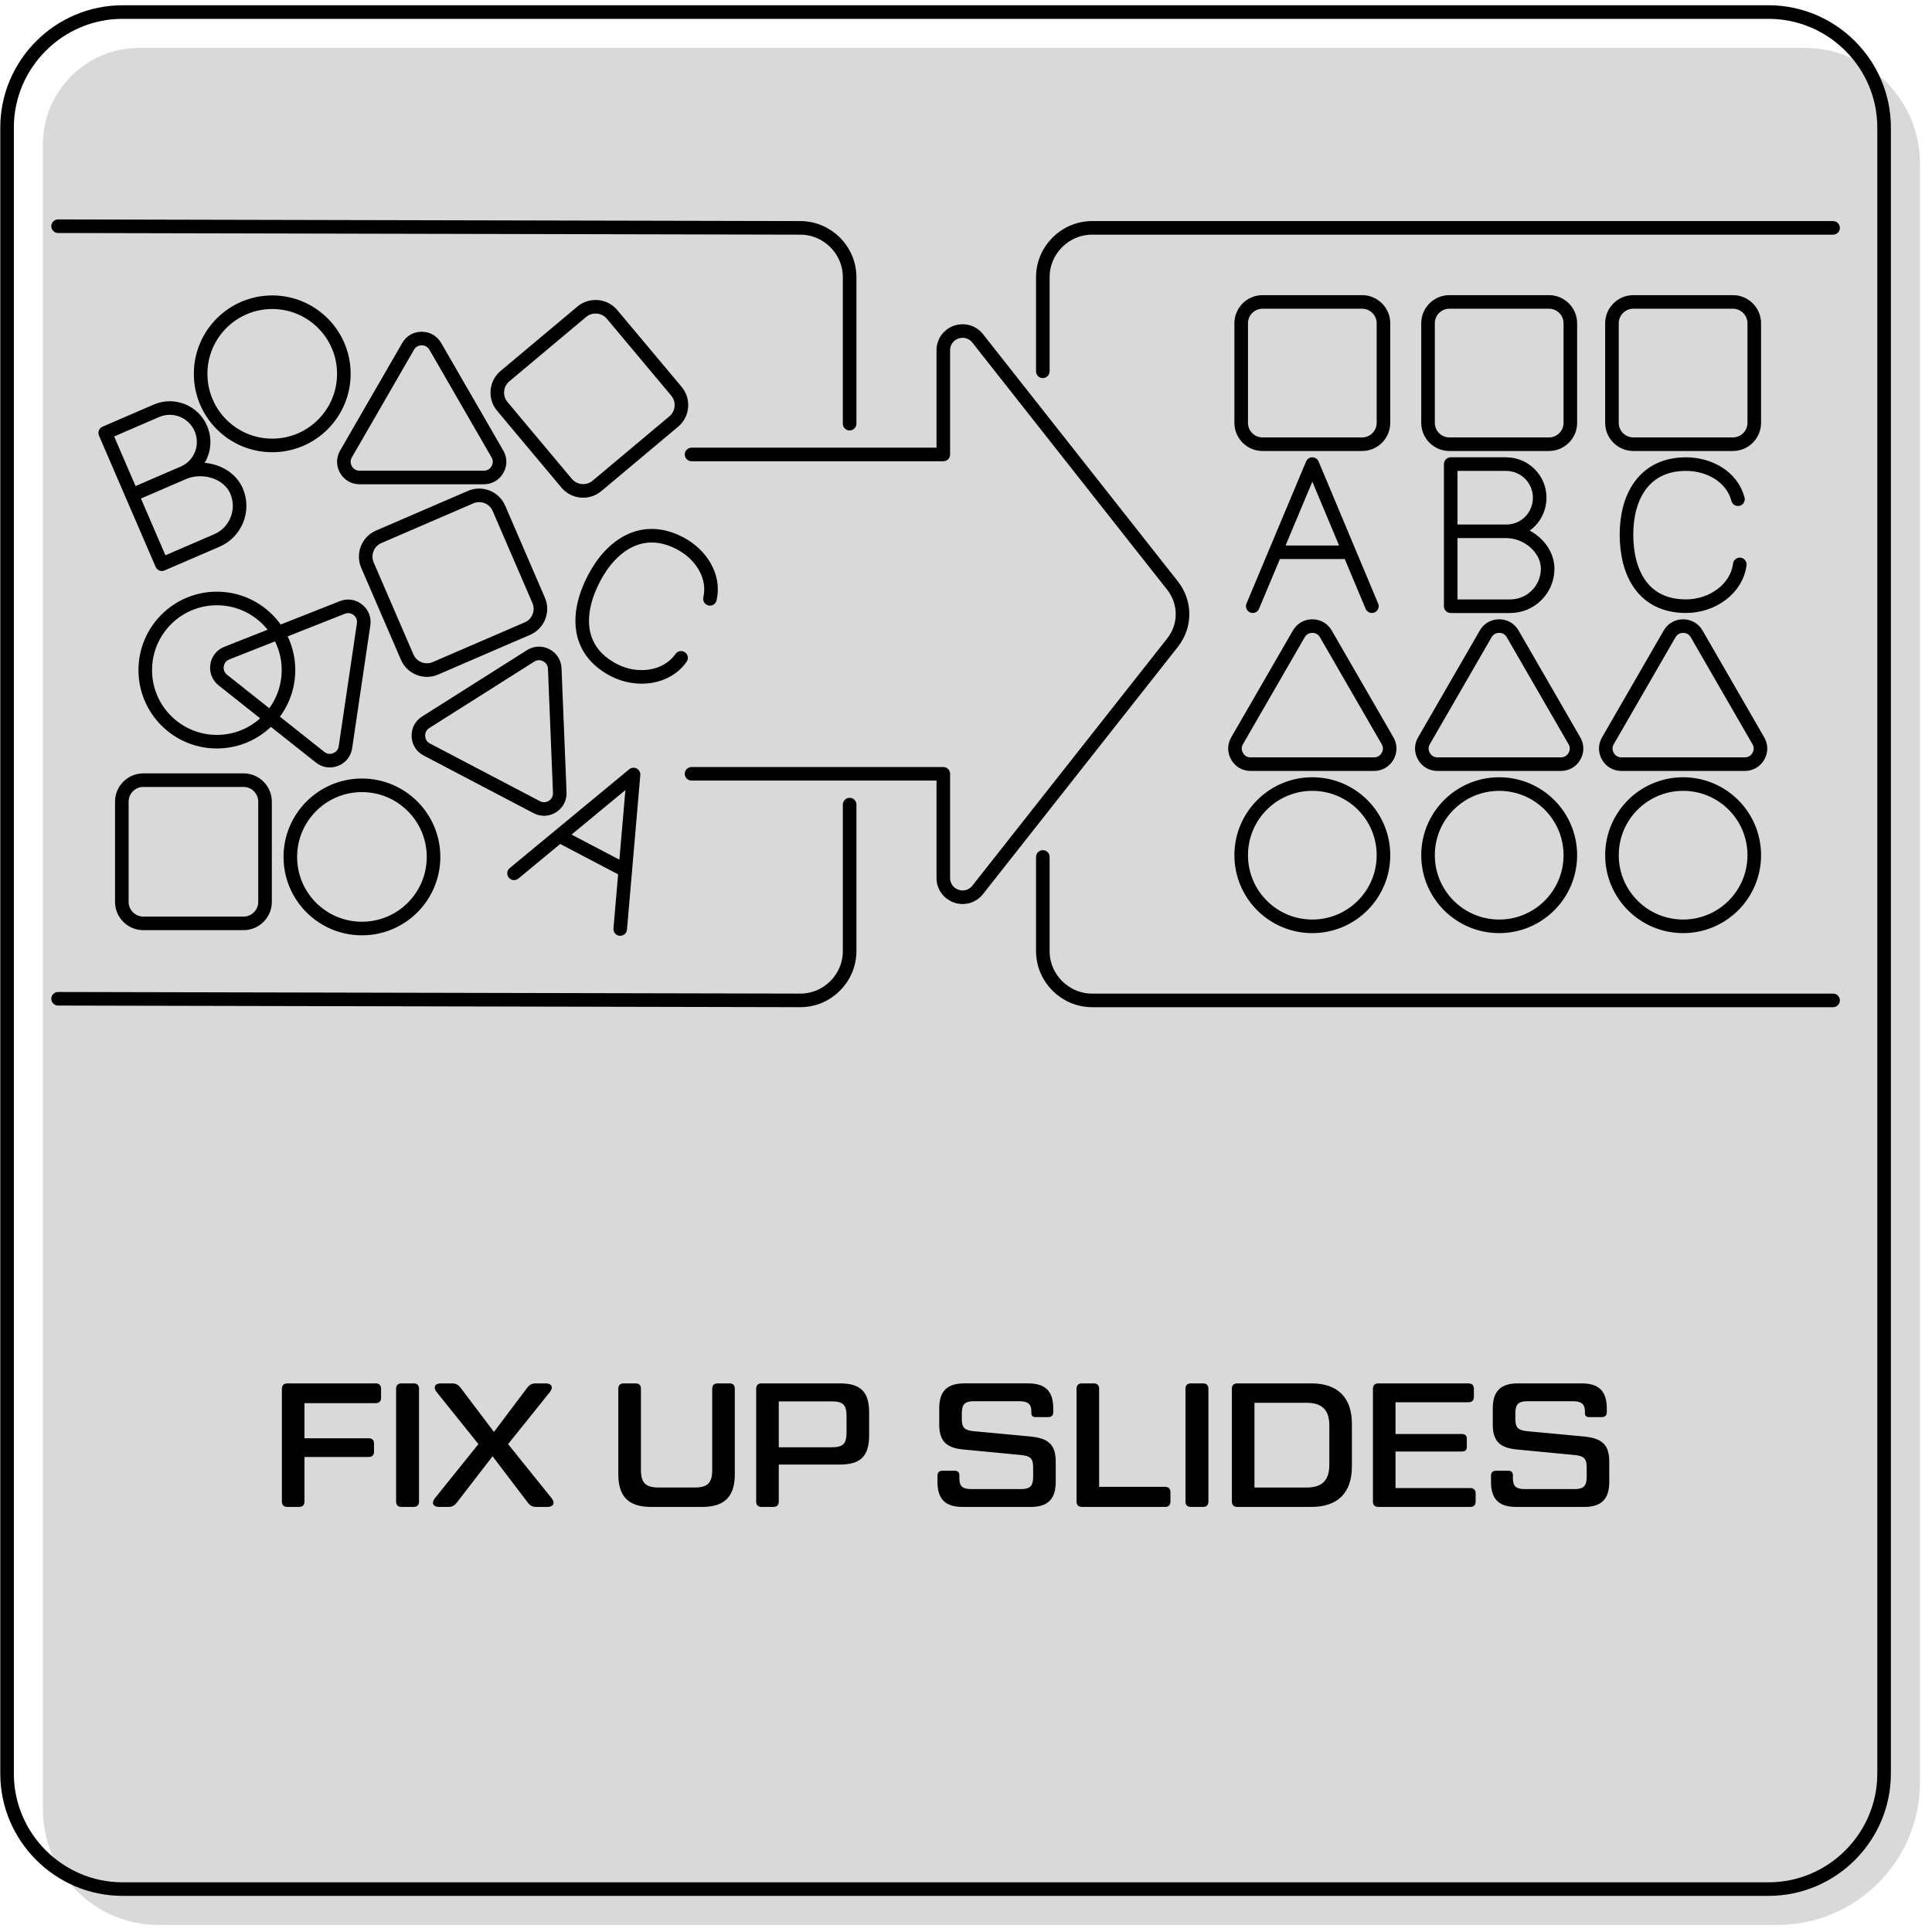 <?xml version="1.0" encoding="UTF-8"?>
<!DOCTYPE svg PUBLIC "-//W3C//DTD SVG 1.1//EN" "http://www.w3.org/Graphics/SVG/1.1/DTD/svg11.dtd">
<!-- Creator: Corel DESIGNER 2020 (64-Bit) -->
<svg xmlns="http://www.w3.org/2000/svg" xml:space="preserve" width="596px" height="596px" version="1.1" style="shape-rendering:geometricPrecision; text-rendering:geometricPrecision; image-rendering:optimizeQuality; fill-rule:evenodd; clip-rule:evenodd"
viewBox="0 0 596 596"
 xmlns:xlink="http://www.w3.org/1999/xlink"
 xmlns:xodm="http://www.corel.com/coreldraw/odm/2003">
 <defs>
  <style type="text/css">
   <![CDATA[
    .str1 {stroke:black;stroke-width:4.19;stroke-linecap:round;stroke-linejoin:round;stroke-miterlimit:2.613}
    .str0 {stroke:black;stroke-width:4.19;stroke-linecap:round;stroke-linejoin:round;stroke-miterlimit:2.613}
    .fil1 {fill:none}
    .fil2 {fill:black;fill-rule:nonzero}
    .fil0 {fill:#B3B3B3;fill-opacity:0.502}
   ]]>
  </style>
 </defs>
 <g id="Layer_x0020_1">
  <g id="_1310983137104">
   <path class="fil0" d="M42.92 14.78l513.74 0c19.59,0 35.62,16.03 35.62,35.62l0 499.49c0,24.16 -19.77,43.93 -43.93,43.93l-499.49 0c-19.59,0 -35.62,-16.03 -35.62,-35.62l0 -513.74c0,-16.32 13.35,-29.68 29.68,-29.68z"/>
   <path class="fil1 str0" d="M37.8 3.72l507.8 0c19.59,0 35.62,16.03 35.62,35.62l0 507.8c0,19.59 -16.03,35.62 -35.62,35.62l-507.8 0c-19.59,0 -35.62,-16.03 -35.62,-35.62l0 -507.8c0,-19.59 16.03,-35.62 35.62,-35.62z"/>
   <path class="fil2" d="M115.93 426.76l-27.34 0c-1.03,0 -1.63,0.59 -1.63,1.63l0 34.85c0,1.03 0.6,1.63 1.63,1.63l3.71 0c1.03,0 1.63,-0.6 1.63,-1.63l0 -13.78 19.82 0c1.03,0 1.63,-0.54 1.63,-1.63l0 -2.51c0,-1.09 -0.6,-1.63 -1.63,-1.63l-19.82 0 0 -10.84 22 0c1.03,0 1.63,-0.59 1.63,-1.63l0 -2.83c0,-1.04 -0.6,-1.63 -1.63,-1.63zm6.26 1.63l0 34.85c0,1.03 0.6,1.63 1.63,1.63l3.81 0c1.04,0 1.64,-0.6 1.64,-1.63l0 -34.85c0,-1.04 -0.6,-1.63 -1.64,-1.63l-3.81 0c-1.03,0 -1.63,0.59 -1.63,1.63zm13.27 36.48l2.83 0c1.14,0 1.9,-0.38 2.61,-1.3l11.05 -14.33 10.89 14.33c0.7,0.92 1.46,1.3 2.6,1.3l3.43 0c1.85,0 2.45,-1.2 1.31,-2.67l-13.44 -16.71 12.9 -16.07c1.14,-1.47 0.54,-2.66 -1.31,-2.66l-3.05 0c-1.14,0 -1.91,0.38 -2.61,1.3l-10.29 13.67 -10.33 -13.67c-0.71,-0.92 -1.47,-1.3 -2.62,-1.3l-3.43 0c-1.85,0 -2.45,1.19 -1.31,2.66l12.9 16.07 -13.44 16.71c-1.14,1.47 -0.54,2.67 1.31,2.67zm65.41 0l15.69 0c6.91,0 10.12,-3.1 10.12,-10.13l0 -26.35c0,-1.04 -0.54,-1.63 -1.63,-1.63l-3.7 0c-1.04,0 -1.64,0.59 -1.64,1.63l0 25.05c0,4.03 -1.41,5.44 -5.44,5.44l-11.11 0c-3.97,0 -5.44,-1.41 -5.44,-5.44l0 -25.05c0,-1.04 -0.55,-1.63 -1.64,-1.63l-3.7 0c-1.04,0 -1.64,0.59 -1.64,1.63l0 26.35c0,7.03 3.22,10.13 10.13,10.13zm34.04 0l3.7 0c1.03,0 1.63,-0.6 1.63,-1.63l0 -11.44 18.84 0c6.37,0 9.04,-2.56 9.04,-9.04l0 -6.96c0,-6.49 -2.67,-9.04 -9.04,-9.04l-24.17 0c-1.04,0 -1.64,0.59 -1.64,1.63l0 34.85c0,1.03 0.6,1.63 1.64,1.63zm5.33 -18.4l0 -14.16 16.28 0c3.54,0 4.63,1.03 4.63,4.57l0 5.01c0,3.54 -1.09,4.58 -4.63,4.58l-16.28 0zm48.96 10.67c0,5.34 2.45,7.73 7.73,7.73l21.02 0c5.28,0 7.73,-2.39 7.73,-7.73l0 -6.26c0,-5.39 -2.45,-7.19 -7.73,-7.73l-17.54 -1.64c-2.72,-0.27 -3.7,-0.98 -3.7,-3.7l0 -1.85c0,-2.72 0.93,-3.7 3.7,-3.7l14.05 0c2.72,0 3.7,0.98 3.7,3.1l0 0.6c0,0.76 0.44,1.2 1.2,1.2l4.03 0c0.98,0 1.53,-0.55 1.53,-1.47l0 -1.2c0,-5.34 -2.45,-7.73 -7.74,-7.73l-19.71 0c-5.28,0 -7.73,2.39 -7.73,7.73l0 4.95c0,5.39 2.45,7.3 7.73,7.74l17.54 1.68c2.72,0.28 3.7,0.98 3.7,3.71l0 3.1c0,2.72 -0.98,3.7 -3.7,3.7l-15.36 0c-2.78,0 -3.7,-0.92 -3.7,-3.37l0 -0.93c0,-0.87 -0.49,-1.36 -1.42,-1.36l-3.81 0c-0.98,0 -1.52,0.54 -1.52,1.47l0 1.96zm70.24 1.53l-20.37 0 0 -30.28c0,-1.04 -0.6,-1.63 -1.63,-1.63l-3.7 0c-1.04,0 -1.64,0.59 -1.64,1.63l0 34.85c0,1.03 0.6,1.63 1.64,1.63l25.7 0c1.03,0 1.63,-0.6 1.63,-1.63l0 -2.94c0,-1.04 -0.6,-1.63 -1.63,-1.63zm6.26 -30.28l0 34.85c0,1.03 0.6,1.63 1.64,1.63l3.81 0c1.03,0 1.63,-0.6 1.63,-1.63l0 -34.85c0,-1.04 -0.6,-1.63 -1.63,-1.63l-3.81 0c-1.04,0 -1.64,0.59 -1.64,1.63zm15.96 36.48l22.87 0c8.11,0 12.52,-4.3 12.52,-12.52l0 -13.07c0,-8.22 -4.41,-12.52 -12.52,-12.52l-22.87 0c-1.04,0 -1.64,0.59 -1.64,1.63l0 34.85c0,1.03 0.6,1.63 1.64,1.63zm5.33 -5.99l0 -26.13 16.12 0c4.74,0 6.97,2.23 6.97,6.97l0 12.19c0,4.74 -2.23,6.97 -6.97,6.97l-16.12 0zm66.6 0.17l-23.09 0 0 -11.28 20.58 0c0.93,0 1.42,-0.49 1.42,-1.41l0 -2.56c0,-0.87 -0.49,-1.42 -1.42,-1.42l-20.58 0 0 -9.8 22.54 0c1.04,0 1.64,-0.6 1.64,-1.63l0 -2.56c0,-1.04 -0.6,-1.63 -1.64,-1.63l-27.88 0c-1.03,0 -1.63,0.59 -1.63,1.63l0 34.85c0,1.03 0.6,1.63 1.63,1.63l28.43 0c1.03,0 1.63,-0.6 1.63,-1.63l0 -2.56c0,-1.04 -0.6,-1.63 -1.63,-1.63zm6.37 -1.91c0,5.34 2.45,7.73 7.73,7.73l21.02 0c5.28,0 7.73,-2.39 7.73,-7.73l0 -6.26c0,-5.39 -2.45,-7.19 -7.73,-7.73l-17.53 -1.64c-2.73,-0.27 -3.71,-0.98 -3.71,-3.7l0 -1.85c0,-2.72 0.93,-3.7 3.71,-3.7l14.05 0c2.72,0 3.7,0.98 3.7,3.1l0 0.6c0,0.76 0.43,1.2 1.2,1.2l4.02 0c0.99,0 1.53,-0.55 1.53,-1.47l0 -1.2c0,-5.34 -2.45,-7.73 -7.73,-7.73l-19.71 0c-5.29,0 -7.74,2.39 -7.74,7.73l0 4.95c0,5.39 2.45,7.3 7.74,7.74l17.53 1.68c2.72,0.28 3.7,0.98 3.7,3.71l0 3.1c0,2.72 -0.98,3.7 -3.7,3.7l-15.36 0c-2.77,0 -3.7,-0.92 -3.7,-3.37l0 -0.93c0,-0.87 -0.49,-1.36 -1.41,-1.36l-3.82 0c-0.98,0 -1.52,0.54 -1.52,1.47l0 1.96z"/>
   <path class="fil1 str1" d="M262.1 248.21l0 45.18c0,8.37 -6.85,15.24 -15.23,15.22l-228.95 -0.5m192.18 -105.17c-4.37,6.28 -13.56,7.53 -20.8,3.74 -11.77,-6.18 -11.57,-17.74 -6.04,-28.3 5.4,-10.29 14.93,-16.86 26.53,-10.78 6.36,3.34 10.85,10.07 9.22,17.13m317.69 -10.61c-0.95,7.55 -8.46,12.88 -16.58,12.88 -13.21,0 -18.37,-10.26 -18.37,-22.11 0,-11.54 5.35,-21.72 18.37,-21.72 7.13,0 14.19,3.85 16.02,10.82m-469.24 74.81c12.2,0 22.09,-9.89 22.09,-22.09 0,-12.2 -9.89,-22.09 -22.09,-22.09 -12.2,0 -22.09,9.89 -22.09,22.09 0,12.2 9.89,22.09 22.09,22.09m337.94 56.96c12.12,0 21.94,-9.82 21.94,-21.94 0,-12.13 -9.82,-21.95 -21.94,-21.95 -12.13,0 -21.95,9.82 -21.95,21.95 0,12.12 9.82,21.94 21.95,21.94m-293.19 0.68c12.2,0 22.09,-9.89 22.09,-22.09 0,-12.2 -9.89,-22.09 -22.09,-22.09 -12.2,0 -22.09,9.89 -22.09,22.09 0,12.2 9.89,22.09 22.09,22.09m350.83 -0.68c12.12,0 21.95,-9.82 21.95,-21.94 0,-12.13 -9.83,-21.95 -21.95,-21.95 -12.12,0 -21.95,9.82 -21.95,21.95 0,12.12 9.83,21.94 21.95,21.94m-378.5 -148.35c12.2,0 22.09,-9.89 22.09,-22.1 0,-12.19 -9.89,-22.08 -22.09,-22.08 -12.2,0 -22.09,9.89 -22.09,22.08 0,12.21 9.89,22.1 22.09,22.1m435.24 148.35c12.13,0 21.95,-9.82 21.95,-21.94 0,-12.13 -9.82,-21.95 -21.95,-21.95 -12.12,0 -21.95,9.82 -21.95,21.95 0,12.12 9.83,21.94 21.95,21.94m-353.64 -36.76l-33.92 -17.79c-1.58,-0.83 -2.52,-2.32 -2.59,-4.1 -0.07,-1.78 0.75,-3.34 2.25,-4.3l32.37 -20.48c1.5,-0.95 3.26,-1.02 4.84,-0.19 1.58,0.82 2.52,2.32 2.6,4.09l1.55 38.27c0.07,1.78 -0.75,3.35 -2.25,4.3 -1.51,0.95 -3.27,1.02 -4.85,0.2m258.28 -13.27l-38.05 0c-1.77,0 -3.29,-0.87 -4.18,-2.41 -0.88,-1.53 -0.88,-3.28 0,-4.81l19.03 -32.96c0.89,-1.53 2.4,-2.41 4.18,-2.41 1.76,0 3.28,0.88 4.17,2.41l19.03 32.96c0.88,1.53 0.88,3.28 0,4.82 -0.89,1.53 -2.41,2.4 -4.18,2.4m-325.12 -2.14l-30 -23.8c-1.39,-1.11 -2.04,-2.75 -1.78,-4.51 0.26,-1.76 1.36,-3.15 3.01,-3.8l35.62 -14.08c1.66,-0.66 3.4,-0.4 4.8,0.71 1.39,1.1 2.04,2.75 1.78,4.51l-5.61 37.89c-0.26,1.76 -1.36,3.14 -3.02,3.79 -1.65,0.66 -3.4,0.4 -4.8,-0.71m382.77 2.14l-38.06 0c-1.77,0 -3.29,-0.87 -4.17,-2.41 -0.89,-1.53 -0.89,-3.28 0,-4.81l19.03 -32.96c0.88,-1.53 2.4,-2.41 4.17,-2.41 1.77,0 3.29,0.88 4.17,2.41l19.03 32.96c0.89,1.53 0.89,3.28 0,4.82 -0.88,1.53 -2.4,2.4 -4.17,2.4m-332.27 -88.43l-38.3 0c-1.78,0 -3.31,-0.88 -4.2,-2.42 -0.89,-1.54 -0.89,-3.31 0,-4.85l19.15 -33.17c0.89,-1.54 2.42,-2.43 4.2,-2.43 1.78,0 3.31,0.89 4.2,2.43l19.15 33.17c0.89,1.54 0.89,3.31 0,4.85 -0.89,1.54 -2.42,2.42 -4.2,2.42m389.01 88.43l-38.06 0c-1.77,0 -3.28,-0.87 -4.17,-2.41 -0.88,-1.53 -0.88,-3.28 0,-4.81l19.03 -32.96c0.88,-1.53 2.4,-2.41 4.17,-2.41 1.77,0 3.29,0.88 4.18,2.41l19.02 32.96c0.89,1.53 0.89,3.28 0,4.82 -0.88,1.53 -2.4,2.4 -4.17,2.4m-382.48 -119.69l23.7 -19.87c2.8,-2.34 7,-1.97 9.34,0.82l19.86 23.71c2.34,2.79 1.97,6.99 -0.82,9.33l-23.7 19.87c-2.8,2.34 -7,1.97 -9.34,-0.82l-19.86 -23.71c-2.34,-2.79 -1.98,-6.99 0.82,-9.33m233.7 -22.9l30.73 0c3.62,0 6.58,2.96 6.58,6.58l0 30.73c0,3.62 -2.96,6.58 -6.58,6.58l-30.73 0c-3.62,0 -6.58,-2.96 -6.58,-6.58l0 -30.73c0,-3.62 2.96,-6.58 6.58,-6.58m-345.27 147.53l30.93 0c3.65,0 6.63,2.98 6.63,6.63l0 30.93c0,3.64 -2.98,6.62 -6.63,6.62l-30.93 0c-3.64,0 -6.62,-2.98 -6.62,-6.62l0 -30.93c0,-3.65 2.98,-6.63 6.62,-6.63m402.91 -147.53l30.73 0c3.63,0 6.59,2.96 6.59,6.58l0 30.73c0,3.62 -2.96,6.58 -6.59,6.58l-30.73 0c-3.62,0 -6.58,-2.96 -6.58,-6.58l0 -30.73c0,-3.62 2.96,-6.58 6.58,-6.58m-330.3 72.47l28.39 -12.26c3.35,-1.44 7.27,0.11 8.71,3.46l12.26 28.39c1.45,3.35 -0.11,7.27 -3.45,8.71l-28.4 12.26c-3.34,1.45 -7.26,-0.11 -8.71,-3.46l-12.26 -28.39c-1.44,-3.35 0.11,-7.27 3.46,-8.71m387.05 -72.47l30.73 0c3.62,0 6.58,2.96 6.58,6.58l0 30.73c0,3.62 -2.96,6.58 -6.58,6.58l-30.73 0c-3.62,0 -6.59,-2.96 -6.59,-6.58l0 -30.73c0,-3.62 2.97,-6.58 6.59,-6.58m-447.26 52.7l-15.87 6.86m423.98 11.2l-17.18 0m-288.95 105.51l36.86 -30.48 -4.11 47.66m-18.77 -28.74l20.33 10.66m193.57 -81.51l18.38 -43.83 18.37 43.83m-29.78 -16.63l22.81 0m-202.9 68.34l77.66 0 0 32.13c0,2.58 1.56,4.77 3.99,5.61 2.44,0.85 5.02,0.09 6.61,-1.93l60.1 -76.25c4.13,-5.24 4.13,-12.4 0,-17.64l-60.1 -76.25c-1.59,-2.02 -4.17,-2.77 -6.61,-1.93 -2.43,0.84 -3.99,3.03 -3.99,5.61l0 32.13 -77.66 0m108.36 124.17l0 29.03c0,8.37 6.85,15.22 15.23,15.22l228.55 0m0 -238.32l-228.55 0c-8.38,0 -15.23,6.85 -15.23,15.22l0 29.03m-303.78 -44.76l228.95 0.51c8.38,0.01 15.23,6.85 15.23,15.22l0 45.18m185.43 56.32l0 -43.84 17.08 0c5.73,-0.01 10.37,4.64 10.37,10.36 0,5.72 -4.54,10.37 -10.27,10.37 6.38,0 12.72,5.17 12.72,11.55 0,6.38 -5.17,11.56 -11.56,11.56l-18.34 0zm-397.59 -12.96l-17.48 -40.5 15.78 -6.82c5.29,-2.29 11.43,0.15 13.71,5.44 2.28,5.29 -0.06,11.39 -5.35,13.67 5.9,-2.54 13.82,-0.29 16.36,5.61 2.55,5.89 -0.17,12.74 -6.06,15.28l-16.96 7.32z"/>
  </g>
 </g>
</svg>
